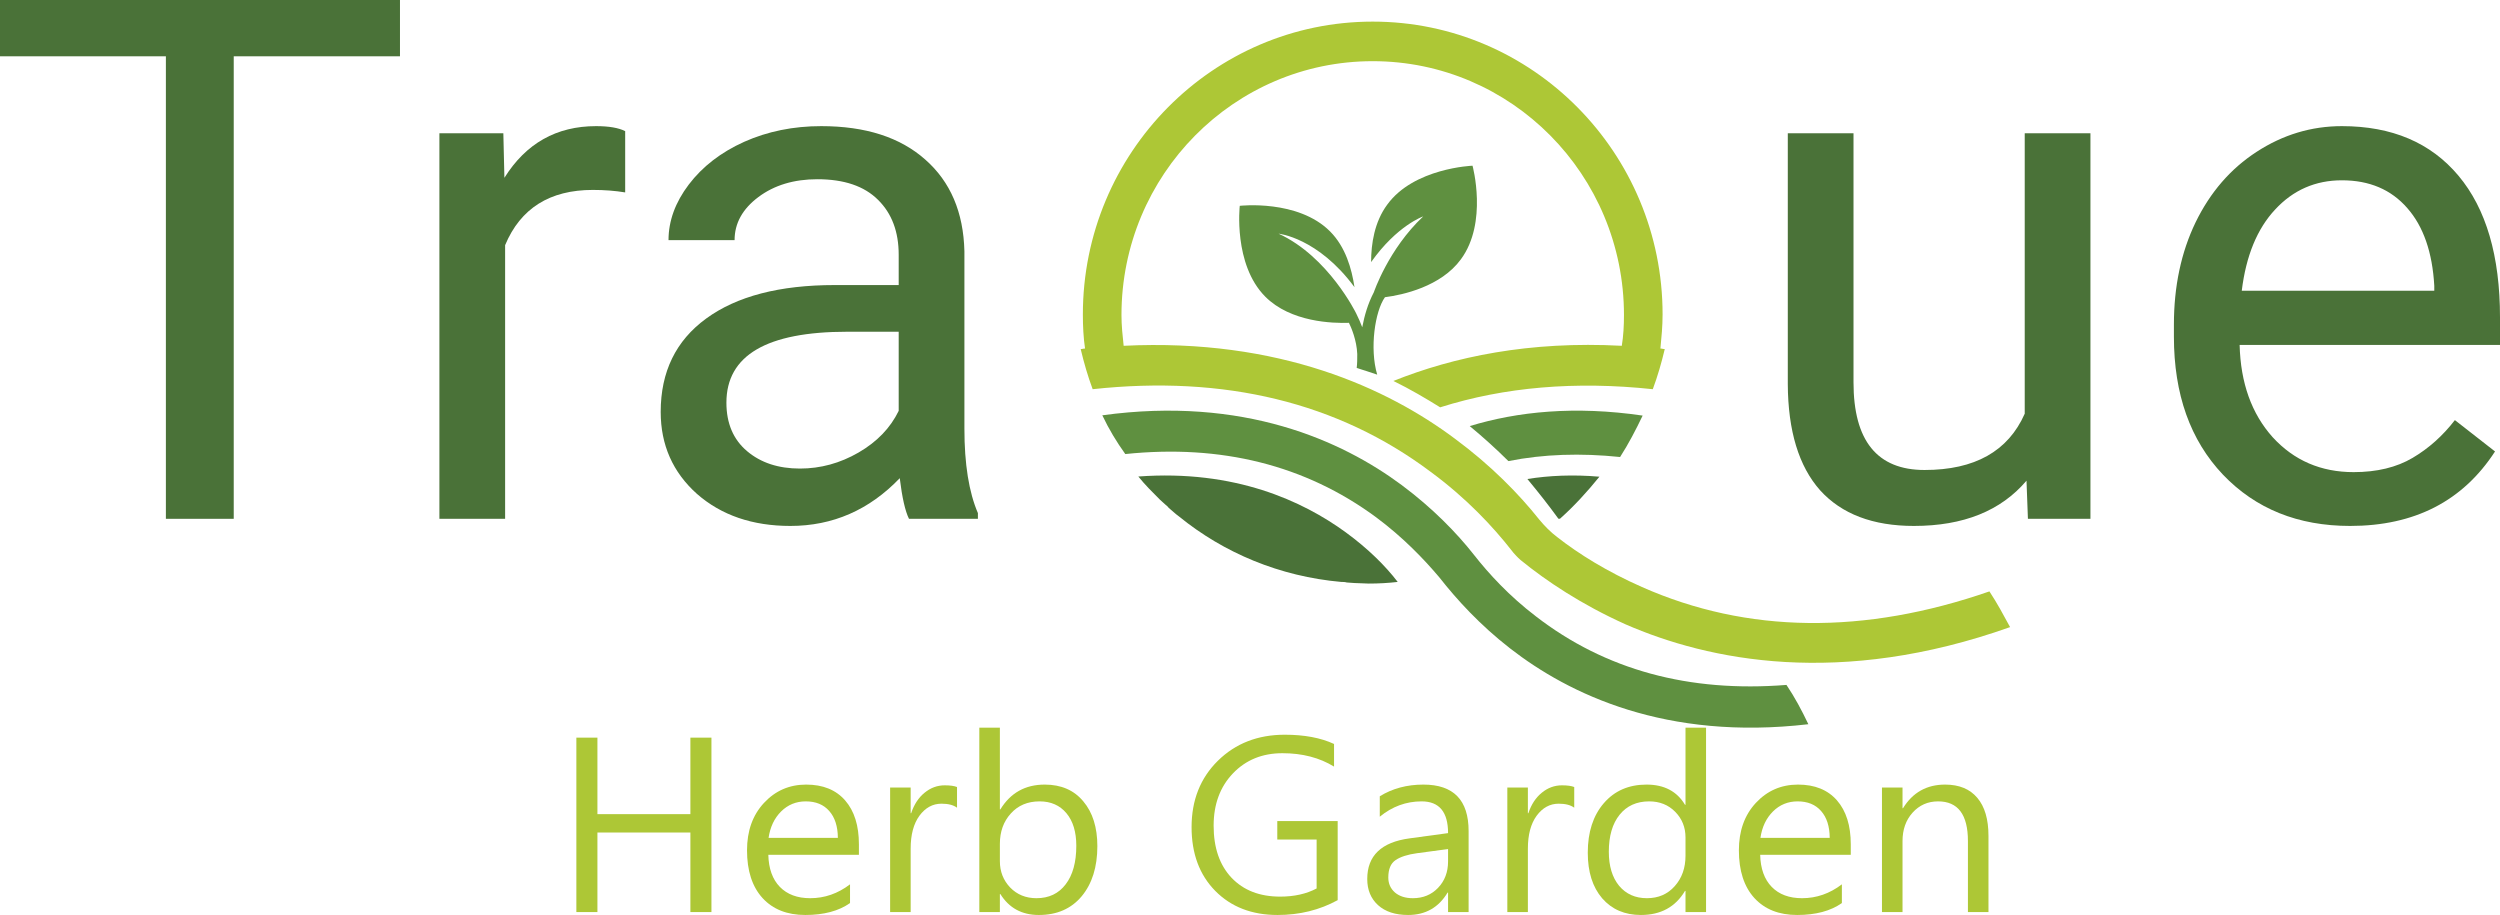 <svg width="347" height="127" viewBox="0 0 347 127" fill="none" xmlns="http://www.w3.org/2000/svg">
<path d="M98.748 126.595H95.826V115.553H82.922V126.595H80V102.384H82.922V113.004H95.826V102.384H98.748V126.595Z" fill="#ADC736"/>
<path d="M119.217 118.643H106.643C106.69 120.568 107.223 122.053 108.243 123.1C109.264 124.147 110.667 124.67 112.452 124.67C114.458 124.67 116.301 124.029 117.983 122.745V125.345C116.417 126.448 114.348 127 111.774 127C109.258 127 107.281 126.218 105.843 124.653C104.406 123.077 103.687 120.866 103.687 118.018C103.687 115.328 104.47 113.139 106.035 111.451C107.612 109.751 109.565 108.901 111.896 108.901C114.226 108.901 116.029 109.633 117.304 111.096C118.58 112.559 119.217 114.591 119.217 117.191V118.643ZM116.296 116.296C116.284 114.698 115.884 113.454 115.096 112.565C114.319 111.676 113.235 111.231 111.843 111.231C110.499 111.231 109.357 111.698 108.417 112.632C107.478 113.567 106.899 114.788 106.678 116.296H116.296Z" fill="#ADC736"/>
<path d="M132.835 112.109C132.336 111.738 131.617 111.552 130.678 111.552C129.461 111.552 128.441 112.109 127.617 113.223C126.806 114.338 126.4 115.857 126.4 117.782V126.595H123.548V109.306H126.4V112.869H126.47C126.875 111.653 127.496 110.708 128.33 110.032C129.165 109.346 130.099 109.003 131.13 109.003C131.872 109.003 132.441 109.081 132.835 109.239V112.109Z" fill="#ADC736"/>
<path d="M138.852 124.096H138.783V126.595H135.93V101H138.783V112.345H138.852C140.255 110.049 142.307 108.901 145.009 108.901C147.293 108.901 149.078 109.678 150.365 111.231C151.664 112.773 152.313 114.844 152.313 117.444C152.313 120.337 151.588 122.655 150.139 124.4C148.69 126.133 146.707 127 144.191 127C141.838 127 140.058 126.032 138.852 124.096ZM138.783 117.123V119.538C138.783 120.967 139.258 122.183 140.209 123.184C141.171 124.175 142.388 124.67 143.861 124.67C145.588 124.67 146.939 124.029 147.913 122.745C148.899 121.462 149.391 119.678 149.391 117.394C149.391 115.469 148.933 113.961 148.017 112.869C147.101 111.777 145.861 111.231 144.296 111.231C142.638 111.231 141.304 111.794 140.296 112.919C139.287 114.034 138.783 115.435 138.783 117.123Z" fill="#ADC736"/>
<path d="M185.67 124.94C183.165 126.313 180.383 127 177.322 127C173.762 127 170.881 125.886 168.678 123.657C166.487 121.429 165.391 118.48 165.391 114.81C165.391 111.062 166.609 107.99 169.043 105.592C171.49 103.184 174.586 101.979 178.33 101.979C181.043 101.979 183.322 102.407 185.165 103.262V106.403C183.148 105.165 180.759 104.545 178 104.545C175.206 104.545 172.916 105.48 171.13 107.348C169.345 109.216 168.452 111.636 168.452 114.608C168.452 117.669 169.281 120.078 170.939 121.834C172.597 123.578 174.846 124.451 177.687 124.451C179.635 124.451 181.322 124.074 182.748 123.319V116.532H177.287V113.966H185.67V124.94Z" fill="#ADC736"/>
<path d="M203.843 126.595H200.991V123.894H200.922C199.681 125.965 197.855 127 195.443 127C193.67 127 192.278 126.544 191.27 125.632C190.272 124.721 189.774 123.511 189.774 122.003C189.774 118.772 191.733 116.893 195.652 116.364L200.991 115.638C200.991 112.7 199.768 111.231 197.322 111.231C195.177 111.231 193.241 111.94 191.513 113.358V110.522C193.264 109.442 195.281 108.901 197.565 108.901C201.751 108.901 203.843 111.051 203.843 115.351V126.595ZM200.991 117.849L196.696 118.423C195.374 118.603 194.377 118.924 193.704 119.386C193.032 119.836 192.696 120.641 192.696 121.8C192.696 122.644 193.003 123.336 193.617 123.877C194.243 124.406 195.072 124.67 196.104 124.67C197.519 124.67 198.684 124.192 199.6 123.235C200.528 122.267 200.991 121.046 200.991 119.571V117.849Z" fill="#ADC736"/>
<path d="M218.504 112.109C218.006 111.738 217.287 111.552 216.348 111.552C215.13 111.552 214.11 112.109 213.287 113.223C212.475 114.338 212.07 115.857 212.07 117.782V126.595H209.217V109.306H212.07V112.869H212.139C212.545 111.653 213.165 110.708 214 110.032C214.835 109.346 215.768 109.003 216.8 109.003C217.542 109.003 218.11 109.081 218.504 109.239V112.109Z" fill="#ADC736"/>
<path d="M236.8 126.595H233.948V123.657H233.878C232.557 125.886 230.516 127 227.757 127C225.519 127 223.728 126.229 222.383 124.687C221.049 123.134 220.383 121.023 220.383 118.356C220.383 115.497 221.125 113.206 222.609 111.484C224.093 109.762 226.07 108.901 228.539 108.901C230.986 108.901 232.765 109.835 233.878 111.704H233.948V101H236.8V126.595ZM233.948 118.778V116.229C233.948 114.833 233.472 113.651 232.522 112.683C231.571 111.715 230.365 111.231 228.904 111.231C227.165 111.231 225.797 111.85 224.8 113.088C223.803 114.326 223.304 116.037 223.304 118.221C223.304 120.213 223.78 121.789 224.73 122.948C225.693 124.096 226.98 124.67 228.591 124.67C230.18 124.67 231.467 124.113 232.452 122.999C233.449 121.884 233.948 120.477 233.948 118.778Z" fill="#ADC736"/>
<path d="M256.887 118.643H244.313C244.359 120.568 244.893 122.053 245.913 123.1C246.933 124.147 248.336 124.67 250.122 124.67C252.128 124.67 253.971 124.029 255.652 122.745V125.345C254.087 126.448 252.017 127 249.443 127C246.928 127 244.951 126.218 243.513 124.653C242.075 123.077 241.357 120.866 241.357 118.018C241.357 115.328 242.139 113.139 243.704 111.451C245.281 109.751 247.235 108.901 249.565 108.901C251.896 108.901 253.699 109.633 254.974 111.096C256.249 112.559 256.887 114.591 256.887 117.191V118.643ZM253.965 116.296C253.954 114.698 253.554 113.454 252.765 112.565C251.988 111.676 250.904 111.231 249.513 111.231C248.168 111.231 247.026 111.698 246.087 112.632C245.148 113.567 244.568 114.788 244.348 116.296H253.965Z" fill="#ADC736"/>
<path d="M276 126.595H273.148V116.735C273.148 113.066 271.768 111.231 269.009 111.231C267.583 111.231 266.4 111.755 265.461 112.801C264.533 113.837 264.07 115.148 264.07 116.735V126.595H261.217V109.306H264.07V112.177H264.139C265.484 109.993 267.432 108.901 269.983 108.901C271.93 108.901 273.42 109.515 274.452 110.742C275.484 111.957 276 113.719 276 116.026V126.595Z" fill="#ADC736"/>
<path d="M55.516 7.814H32.442V72.011H23.025V7.814H0V0H55.516V7.814Z" fill="#4A7238"/>
<path d="M86.775 26.707C85.394 26.477 83.899 26.361 82.288 26.361C76.306 26.361 72.246 28.916 70.11 34.027V72.011H60.989V18.497H69.864L70.011 24.68C73.002 19.899 77.243 17.508 82.732 17.508C84.507 17.508 85.854 17.739 86.775 18.201V26.707Z" fill="#4A7238"/>
<path d="M126.168 72.011C125.642 70.956 125.215 69.076 124.886 66.373C120.646 70.791 115.585 73 109.701 73C104.442 73 100.12 71.516 96.734 68.549C93.381 65.548 91.705 61.757 91.705 57.173C91.705 51.601 93.809 47.282 98.016 44.215C102.256 41.116 108.205 39.566 115.864 39.566H124.739V35.362C124.739 32.164 123.785 29.625 121.879 27.746C119.973 25.834 117.162 24.877 113.448 24.877C110.194 24.877 107.466 25.702 105.264 27.35C103.061 28.999 101.96 30.994 101.96 33.335H92.79C92.79 30.664 93.727 28.092 95.6 25.619C97.506 23.113 100.07 21.135 103.291 19.684C106.545 18.233 110.112 17.508 113.99 17.508C120.137 17.508 124.952 19.058 128.436 22.157C131.92 25.224 133.728 29.46 133.86 34.868V59.498C133.86 64.411 134.484 68.318 135.733 71.219V72.011H126.168ZM111.032 65.037C113.892 65.037 116.603 64.295 119.167 62.812C121.731 61.328 123.588 59.399 124.739 57.025V46.045H117.59C106.414 46.045 100.826 49.326 100.826 55.888C100.826 58.756 101.779 60.998 103.686 62.614C105.592 64.229 108.041 65.037 111.032 65.037Z" fill="#4A7238"/>
<path d="M281.278 66.719C277.728 70.906 272.518 73 265.649 73C259.962 73 255.624 71.351 252.633 68.054C249.674 64.724 248.179 59.811 248.146 53.316V18.497H257.267V53.068C257.267 61.179 260.554 65.235 267.128 65.235C274.096 65.235 278.731 62.63 281.032 57.421V18.497H290.153V72.011H281.475L281.278 66.719Z" fill="#4A7238"/>
<path d="M326.194 73C318.963 73 313.079 70.626 308.543 65.878C304.007 61.097 301.739 54.717 301.739 46.738V45.056C301.739 39.748 302.742 35.016 304.747 30.862C306.785 26.674 309.611 23.41 313.227 21.069C316.875 18.695 320.82 17.508 325.06 17.508C331.995 17.508 337.386 19.8 341.231 24.383C345.077 28.966 347 35.527 347 44.067V47.875H310.86C310.992 53.151 312.52 57.421 315.446 60.685C318.404 63.916 322.151 65.532 326.687 65.532C329.908 65.532 332.636 64.872 334.871 63.553C337.106 62.235 339.062 60.487 340.738 58.311L346.31 62.663C341.84 69.554 335.134 73 326.194 73ZM325.06 25.026C321.378 25.026 318.289 26.378 315.791 29.081C313.293 31.752 311.748 35.511 311.156 40.358H337.879V39.665C337.616 35.016 336.367 31.422 334.132 28.884C331.897 26.312 328.873 25.026 325.06 25.026Z" fill="#4A7238"/>
<path d="M276.132 82.086C258.771 88.111 242.542 87.958 227.898 81.476C223.067 79.34 219.142 76.9 216.123 74.536C215.217 73.849 214.387 73.01 213.632 72.095C210.839 68.587 206.989 64.621 201.932 60.885C192.648 53.944 177.627 46.928 155.963 47.996C155.812 46.623 155.661 45.174 155.661 43.725C155.661 24.278 171.286 8.491 190.534 8.491C209.782 8.491 225.407 24.278 225.407 43.725C225.407 45.174 225.332 46.623 225.105 47.996C212.273 47.309 201.781 49.521 193.403 52.877C195.743 54.021 197.932 55.317 199.894 56.537C208.801 53.716 218.689 52.877 229.408 54.021C230.087 52.19 230.616 50.36 231.068 48.453C230.842 48.453 230.691 48.377 230.465 48.377C230.616 46.852 230.767 45.25 230.767 43.649C230.767 21.227 212.726 3 190.534 3C168.342 3 150.302 21.227 150.302 43.649C150.302 45.25 150.377 46.852 150.604 48.377C150.377 48.377 150.226 48.453 150 48.453C150.453 50.36 150.981 52.19 151.661 54.021C169.927 52.038 185.703 55.851 198.535 65.46C203.517 69.121 207.216 73.087 209.782 76.366L210.084 76.747C210.235 76.9 210.613 77.358 211.066 77.739C214.613 80.637 219.52 83.916 225.634 86.662C237.183 91.695 255.374 95.432 279 87.043C278.094 85.365 277.188 83.688 276.132 82.086Z" fill="#ADC736"/>
<path d="M186.77 73.873C180.833 69.552 171.395 65.154 158 66.14C158.913 67.277 159.979 68.338 160.968 69.324C161.273 69.627 161.577 69.855 161.805 70.082C161.958 70.234 162.11 70.31 162.186 70.461C162.643 70.84 163.099 71.295 163.632 71.674C169.873 76.754 177.636 80.014 186.161 80.772C186.389 80.772 186.693 80.772 186.922 80.848C187.302 80.848 187.607 80.924 187.987 80.924C188.672 80.924 189.357 81 189.966 81C191.336 81 192.706 80.924 194 80.772C192.326 78.574 189.89 76.148 186.77 73.873Z" fill="#4A7238"/>
<path d="M216.307 72C216.38 72 216.453 72 216.526 72C218.496 70.242 220.321 68.244 222 66.166C218.35 65.847 214.993 66.006 212 66.486C213.46 68.244 214.92 70.082 216.307 72Z" fill="#4A7238"/>
<path d="M228 57.684C218.609 56.307 210.634 57.117 204 59.142C205.863 60.68 207.652 62.299 209.366 64C214.211 63.028 219.429 62.866 224.87 63.433C226.062 61.571 227.031 59.708 228 57.684Z" fill="#5F9040"/>
<path d="M202.772 35.992C206.541 30.888 204.387 23 204.387 23C204.387 23 196.233 23.309 192.541 28.413C190.772 30.811 190.31 33.827 190.31 36.379C193.926 31.274 197.541 30.037 197.541 30.037C192.695 34.6 190.695 40.554 190.695 40.554C189.849 42.178 189.387 43.803 189.079 45.426C188.849 44.808 188.541 44.112 188.233 43.493C188.233 43.493 184.387 35.605 177.464 32.434C177.464 32.434 182.925 32.976 188.002 39.858C187.618 37.306 186.772 34.291 184.618 32.125C180.156 27.64 172.079 28.568 172.079 28.568C172.079 28.568 171.156 36.688 175.618 41.173C179.156 44.73 185.002 44.885 187.233 44.808C187.541 45.426 188.31 47.205 188.387 49.139C188.387 49.834 188.387 50.453 188.31 51.072C189.31 51.381 190.233 51.691 191.156 52C190.079 48.365 190.849 43.184 192.233 41.251C194.695 40.941 200.003 39.781 202.772 35.992Z" fill="#5F9040"/>
<path d="M213.167 85.538C209.445 82.695 206.634 79.621 204.583 77.008C202.228 74.011 198.885 70.553 194.555 67.326C186.274 61.178 172.6 54.954 153 57.644C153.912 59.565 154.975 61.332 156.191 63.023C169.485 61.639 181.184 64.559 190.984 71.783C194.707 74.549 197.594 77.546 199.797 80.159C202.152 83.156 205.343 86.691 209.597 89.995C217.802 96.373 231.248 102.828 251 100.522C250.088 98.601 249.101 96.757 247.961 95.067C234.439 96.142 222.816 92.992 213.167 85.538Z" fill="#5F9040"/>
</svg>
